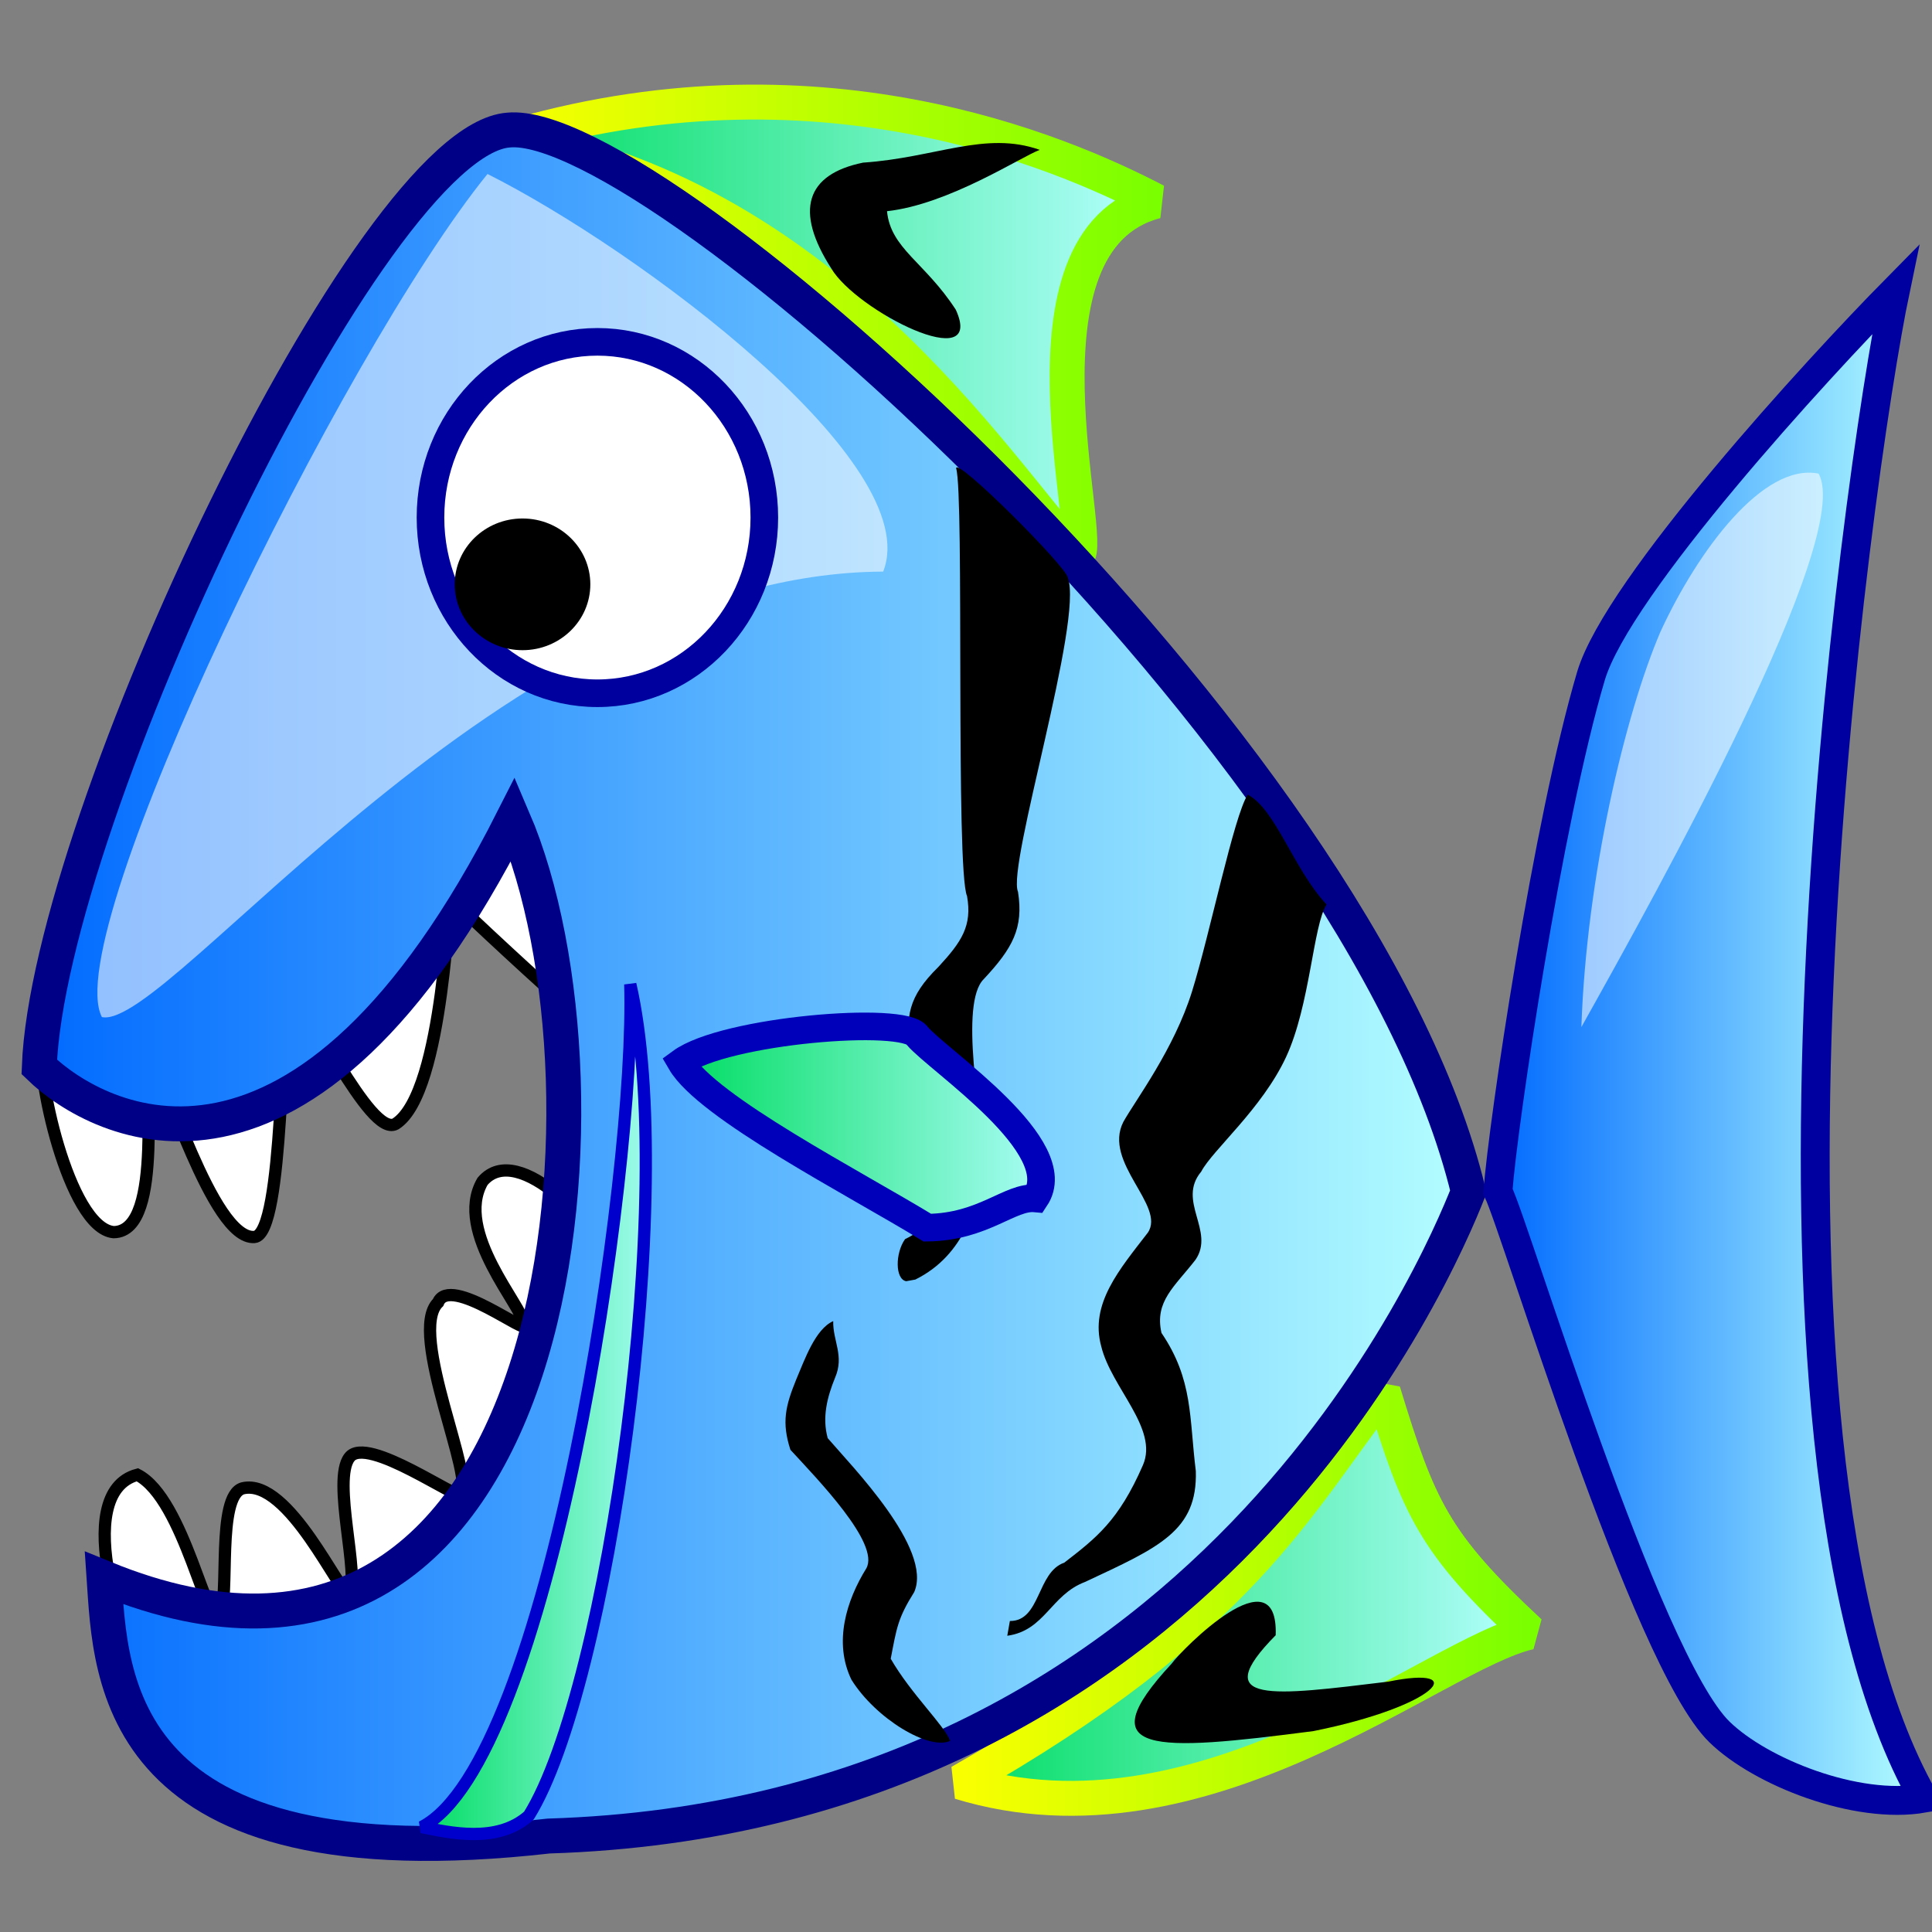 <?xml version="1.0" encoding="UTF-8" standalone="no"?>
<!DOCTYPE svg PUBLIC "-//W3C//DTD SVG 1.0//EN"
"http://www.w3.org/TR/2001/REC-SVG-20010904/DTD/svg10.dtd">
<!-- Created with Sodipodi ("http://www.sodipodi.com/") -->
<svg
   xmlns="http://www.w3.org/2000/svg"
   xmlns:xlink="http://www.w3.org/1999/xlink"
   version="1.0"
   x="0"
   y="0"
   width="437.5"
   height="437.5"
   id="svg1">
  <rect width="100%" height="100%" fill="#808080" stroke="none"/>
  <defs
     id="defs3">
    <linearGradient
       id="linearGradient590">
      <stop
         style="stop-color:#00dd62;stop-opacity:1;"
         offset="0"
         id="stop591" />
      <stop
         style="stop-color:#b5ffff;stop-opacity:1;"
         offset="1"
         id="stop592" />
    </linearGradient>
    <linearGradient
       id="linearGradient53">
      <stop
         style="stop-color:#faff00;stop-opacity:1;"
         offset="0"
         id="stop54" />
      <stop
         style="stop-color:#7aff00;stop-opacity:1;"
         offset="1"
         id="stop55" />
    </linearGradient>
    <linearGradient
       id="linearGradient48">
      <stop
         style="stop-color:#006aff;stop-opacity:1;"
         offset="0"
         id="stop49" />
      <stop
         style="stop-color:#b5ffff;stop-opacity:1;"
         offset="1"
         id="stop50" />
    </linearGradient>
    <linearGradient
       x1="-1.94412308e-8"
       y1="-1.20508599e-8"
       x2="1"
       y2="-1.20508599e-8"
       id="linearGradient51"
       xlink:href="#linearGradient48" />
    <linearGradient
       x1="5.9996248e-9"
       y1="1.15848202e-7"
       x2="1"
       y2="1.15848202e-7"
       id="linearGradient52"
       xlink:href="#linearGradient590" />
    <linearGradient
       id="linearGradient32"
       xlink:href="#linearGradient590" />
    <linearGradient
       x1="-1.87160197e-7"
       y1="-3.69771413e-8"
       x2="1"
       y2="-3.69771413e-8"
       id="linearGradient33"
       xlink:href="#linearGradient48" />
    <linearGradient
       x1="-9.8390089e-8"
       y1="1.26816005e-7"
       x2="1"
       y2="1.26816005e-7"
       id="linearGradient586"
       xlink:href="#linearGradient590" />
    <linearGradient
       x1="5.76364805e-8"
       y1="1.12989397e-7"
       x2="1"
       y2="1.12989397e-7"
       id="linearGradient591"
       xlink:href="#linearGradient590" />
    <linearGradient
       x1="6.1834271e-9"
       y1="-2.27927295e-8"
       x2="1"
       y2="-2.27927295e-8"
       id="linearGradient597"
       xlink:href="#linearGradient53" />
    <linearGradient
       x1="1.57258508e-8"
       y1="3.42752293e-9"
       x2="1"
       y2="3.42752293e-9"
       id="linearGradient598"
       xlink:href="#linearGradient53" />
  </defs>
  <path
     d="M 217.401 403.547 C 272.492 420.358 324.696 374.484 346.387 369.598 C 324.674 349.391 321.258 341.47 313.217 315.131 C 293.559 340.408 281.487 367.179 217.401 403.547 z "
     style="font-size:12;fill:url(#linearGradient591);fill-opacity:1;fill-rule:evenodd;stroke:url(#linearGradient597);stroke-width:7.907;stroke-linejoin:bevel;"
     id="path636" />
  <path
     d="M 114.171 31.603 C 184.466 10.417 239.942 34.193 261.762 45.561 C 227.503 54.515 248.429 123.339 243.837 125.994 C 224.773 104.836 186.306 43.46 114.171 31.603 z "
     style="font-size:12;fill:url(#linearGradient52);fill-opacity:1;fill-rule:evenodd;stroke:url(#linearGradient598);stroke-width:7.907;stroke-linejoin:bevel;"
     id="path634" />
  <path
     d="M 9.65 236.096 C 7.849 242.169 15.489 278.07 25.728 279.021 C 37.741 278.92 31.659 241.64 34.687 242.245 C 37.053 241.681 47.964 280.85 57.611 280.115 C 64.493 279.599 63.384 227.607 65.693 226.758 C 69.765 225.715 83.599 257.818 89.582 254.507 C 100.782 247.375 101.573 199.833 102.221 203.461 C 104.438 205.922 125.493 225.404 128.625 227.817 C 130.242 227.891 134.557 206.492 130.616 194.803 C 104.633 169.504 17.108 226.476 9.65 236.096 z "
     style="font-size:12;fill:#ffffff;fill-opacity:1;fill-rule:evenodd;stroke:#000000;stroke-width:2.777;"
     id="path581" />
  <path
     d="M 33.502 378.412 C 28.74 375.541 15.468 338.11 31.114 333.959 C 41.845 339.451 47.157 370.31 49.737 365.647 C 52.122 362.074 48.919 338.777 54.956 337.031 C 65.444 334.515 77.2 361.759 79.002 360.8 C 81.655 357.234 75.11 335.154 79.137 330.026 C 83.026 324.787 104.397 340.279 104.099 338.184 C 108.199 336.068 92.138 301.788 99.204 294.957 C 101.839 288.441 120.302 303.099 118.611 299.882 C 118.654 296.15 102.62 278.979 109.271 267.522 C 117.273 258.101 136.145 277.823 140.353 289.806 C 143.213 349.216 41.254 375.369 33.502 378.412 z "
     style="font-size:12;fill:#ffffff;fill-opacity:1;fill-rule:evenodd;stroke:#000000;stroke-width:2.777;"
     id="path582" />
  <path
     d="M 332.516 269.848 C 308.106 168.629 148.661 26.221 115.153 29.452 C 83.809 31.803 11.017 185.474 8.896 241.608 C 22.182 254.459 68.613 279.407 116.205 185.46 C 142.445 246.576 128.453 400.306 23.567 357.345 C 25.092 379.65 25.602 426.934 124.245 415.768 C 272.966 411.14 325.696 287.169 332.516 269.848 z "
     style="font-size:12;fill:url(#linearGradient51);fill-opacity:1;fill-rule:evenodd;stroke:#000086;stroke-width:7.907;"
     id="path580" />
  <path
     d="M 110.396 39.395 C 77.467 79.934 13.192 211.313 23.073 230.315 C 38.325 233.612 114.064 129.816 199.993 129.44 C 209.687 104.987 144.78 56.699 110.396 39.395 z "
     style="font-size:12;fill:#ffffff;fill-opacity:0.561;fill-rule:evenodd;stroke-width:1;"
     id="path596" />
  <path
     d="M 173.082 117.199 C 173.082 139.173 156.159 156.988 135.282 156.988 C 114.406 156.988 97.483 139.173 97.483 117.199 C 97.483 95.224 114.406 77.41 135.282 77.41 C 156.159 77.41 173.082 95.224 173.082 117.199 z "
     style="font-size:12;fill:#ffffff;fill-opacity:1;fill-rule:evenodd;stroke:#00009e;stroke-width:6.25;"
     id="path593" />
  <path
     d="M 133.68 132.322 C 133.68 140.558 126.806 147.234 118.326 147.234 C 109.846 147.234 102.972 140.558 102.972 132.322 C 102.972 124.087 109.846 117.41 118.326 117.41 C 126.806 117.41 133.68 124.087 133.68 132.322 z "
     style="font-size:12;fill-opacity:1;fill-rule:evenodd;"
     id="path587" />
  <path
     d="M 429.235 65.543 C 420.561 107.076 389.757 326.38 435.602 407.219 C 420.355 409.854 398.716 401.312 389.369 392.199 C 372.627 375.876 343.241 277.97 339.207 269.786 C 340.32 254.588 350.477 186.119 360.293 153.014 C 366.388 132.718 411.536 83.496 429.235 65.543 z "
     style="font-size:12;fill:url(#linearGradient33);fill-opacity:1;fill-rule:evenodd;stroke:#0000a1;stroke-width:6.539;"
     id="path633" />
  <path
     d="M 142.727 222.888 C 153.497 269.722 137.726 382.367 119.751 411.158 C 112.565 417.554 101.692 414.966 95.5 413.737 C 124.319 398.939 144.028 266.012 142.727 222.888 z "
     style="font-size:12;fill:url(#linearGradient586);fill-opacity:1;fill-rule:evenodd;stroke:#0000cd;stroke-width:2.777;stroke-linejoin:bevel;"
     id="path583" />
  <path
     d="M 205.202 290.131 C 202.676 289.67 202.701 283.761 204.952 280.599 C 213.932 276.265 211.235 270.775 212.839 263.481 C 211.86 254.854 209.208 246.834 206.026 238.457 C 205.109 230.147 205.573 225.772 212.491 218.964 C 217.79 213.226 220.168 209.654 218.986 202.921 C 216.358 196.984 218.389 112.136 216.522 106.071 C 216.34 103.175 241.696 128.516 241.796 130.816 C 245.446 140.19 227.965 196.133 230.524 201.932 C 231.829 210.173 229.298 214.729 222.774 221.716 C 217.201 227.185 222.117 252.852 223.203 263.642 C 221.296 272.906 218.544 284.152 207.282 289.755 L 205.202 290.131 z "
     style="font-size:12;fill-opacity:1;stroke-width:1;"
     id="path621" />
  <path
     d="M 228.687 367.073 C 235.672 367.135 234.772 356.01 240.991 353.871 C 248.25 348.26 253.328 344.366 258.814 331.779 C 262.416 323.52 251.643 314.242 249.373 304.875 C 246.73 295.257 253.529 287.438 259.922 279.137 C 264.058 273.065 249.659 263.227 254.394 254.026 C 257.186 249.053 265.883 237.556 269.945 224.475 C 274.007 211.394 279.401 184.793 282.546 179.946 C 288.86 183.224 292.943 196.849 300.399 204.825 C 297.35 209.511 296.686 227.604 291.238 239.342 C 285.789 251.079 274.561 260.44 272.016 265.31 C 266.446 271.974 275.185 278.717 270.733 285.258 C 265.998 291.375 261.404 294.68 263.015 301.834 C 270.219 312.466 269.283 321.014 270.795 333.129 C 271.193 346.704 262.442 350.395 245.701 358.233 C 237.951 361.149 236.636 369.237 228.096 370.417 L 228.687 367.073 z "
     style="font-size:12;fill-opacity:1;stroke-width:1;"
     id="path622" />
  <path
     d="M 215.163 394.219 C 210.387 396.439 198.313 389.204 192.81 380.373 C 188.717 371.921 191.658 362.441 196.183 355.141 C 199.324 349.508 185.061 334.921 178.992 328.309 C 176.966 322.087 177.861 318.388 180.312 312.363 C 182.245 307.834 184.618 300.969 188.681 299.165 C 188.584 303.688 191.235 307.008 189.113 311.954 C 187.292 316.415 186.143 320.99 187.434 325.666 C 192.846 331.99 211.27 350.736 207.03 360.507 C 203.264 366.515 203.051 368.664 201.703 375.619 C 206.284 383.59 213.879 390.731 215.163 394.219 z "
     style="font-size:12;fill-opacity:1;stroke-width:1;"
     id="path615" />
  <path
     d="M 297.439 392.003 C 261.281 396.71 246.15 397.385 265.305 376.745 C 267.576 373.572 289.546 351.31 288.877 370.299 C 273.348 386.048 288.196 383.984 314.35 380.808 C 333.205 376.969 325.617 386.334 297.439 392.003 z "
     style="font-size:12;fill-opacity:1;stroke-width:1;"
     id="path619" />
  <path
     d="M 235.45 33.936 C 223.118 29.569 211.917 35.713 195.443 36.827 C 182.526 39.466 179.838 47.693 188.233 60.77 C 193.862 70.392 223.278 85.216 216.447 70.145 C 209.434 59.326 201.677 56.314 200.865 47.824 C 214.796 46.3 231.103 35.568 235.45 33.936 z "
     style="font-size:12;fill-opacity:1;stroke-width:1;"
     id="path657" />
  <path
     d="M 154.183 240.544 C 160.151 250.79 193.294 267.803 209.999 278.002 C 222.708 277.86 228.755 270.843 234.455 271.381 C 242.216 259.761 212.589 240.293 207.698 234.576 C 205.003 229.922 164.13 233.25 154.183 240.544 z "
     style="font-size:12;fill:url(#linearGradient32);fill-opacity:1;fill-rule:evenodd;stroke:#0000ba;stroke-width:6.25;"
     id="path594" />
  <path
     d="M 358.101 232.586 C 375.333 201.803 419.928 121.68 411.817 107.251 C 399.297 104.747 384.485 124.648 376.007 143.061 C 368.049 161.629 359.272 198.297 358.101 232.586 z "
     style="font-size:12;fill:#ffffff;fill-opacity:0.561;fill-rule:evenodd;stroke-width:1;"
     id="path595" />

</svg>
